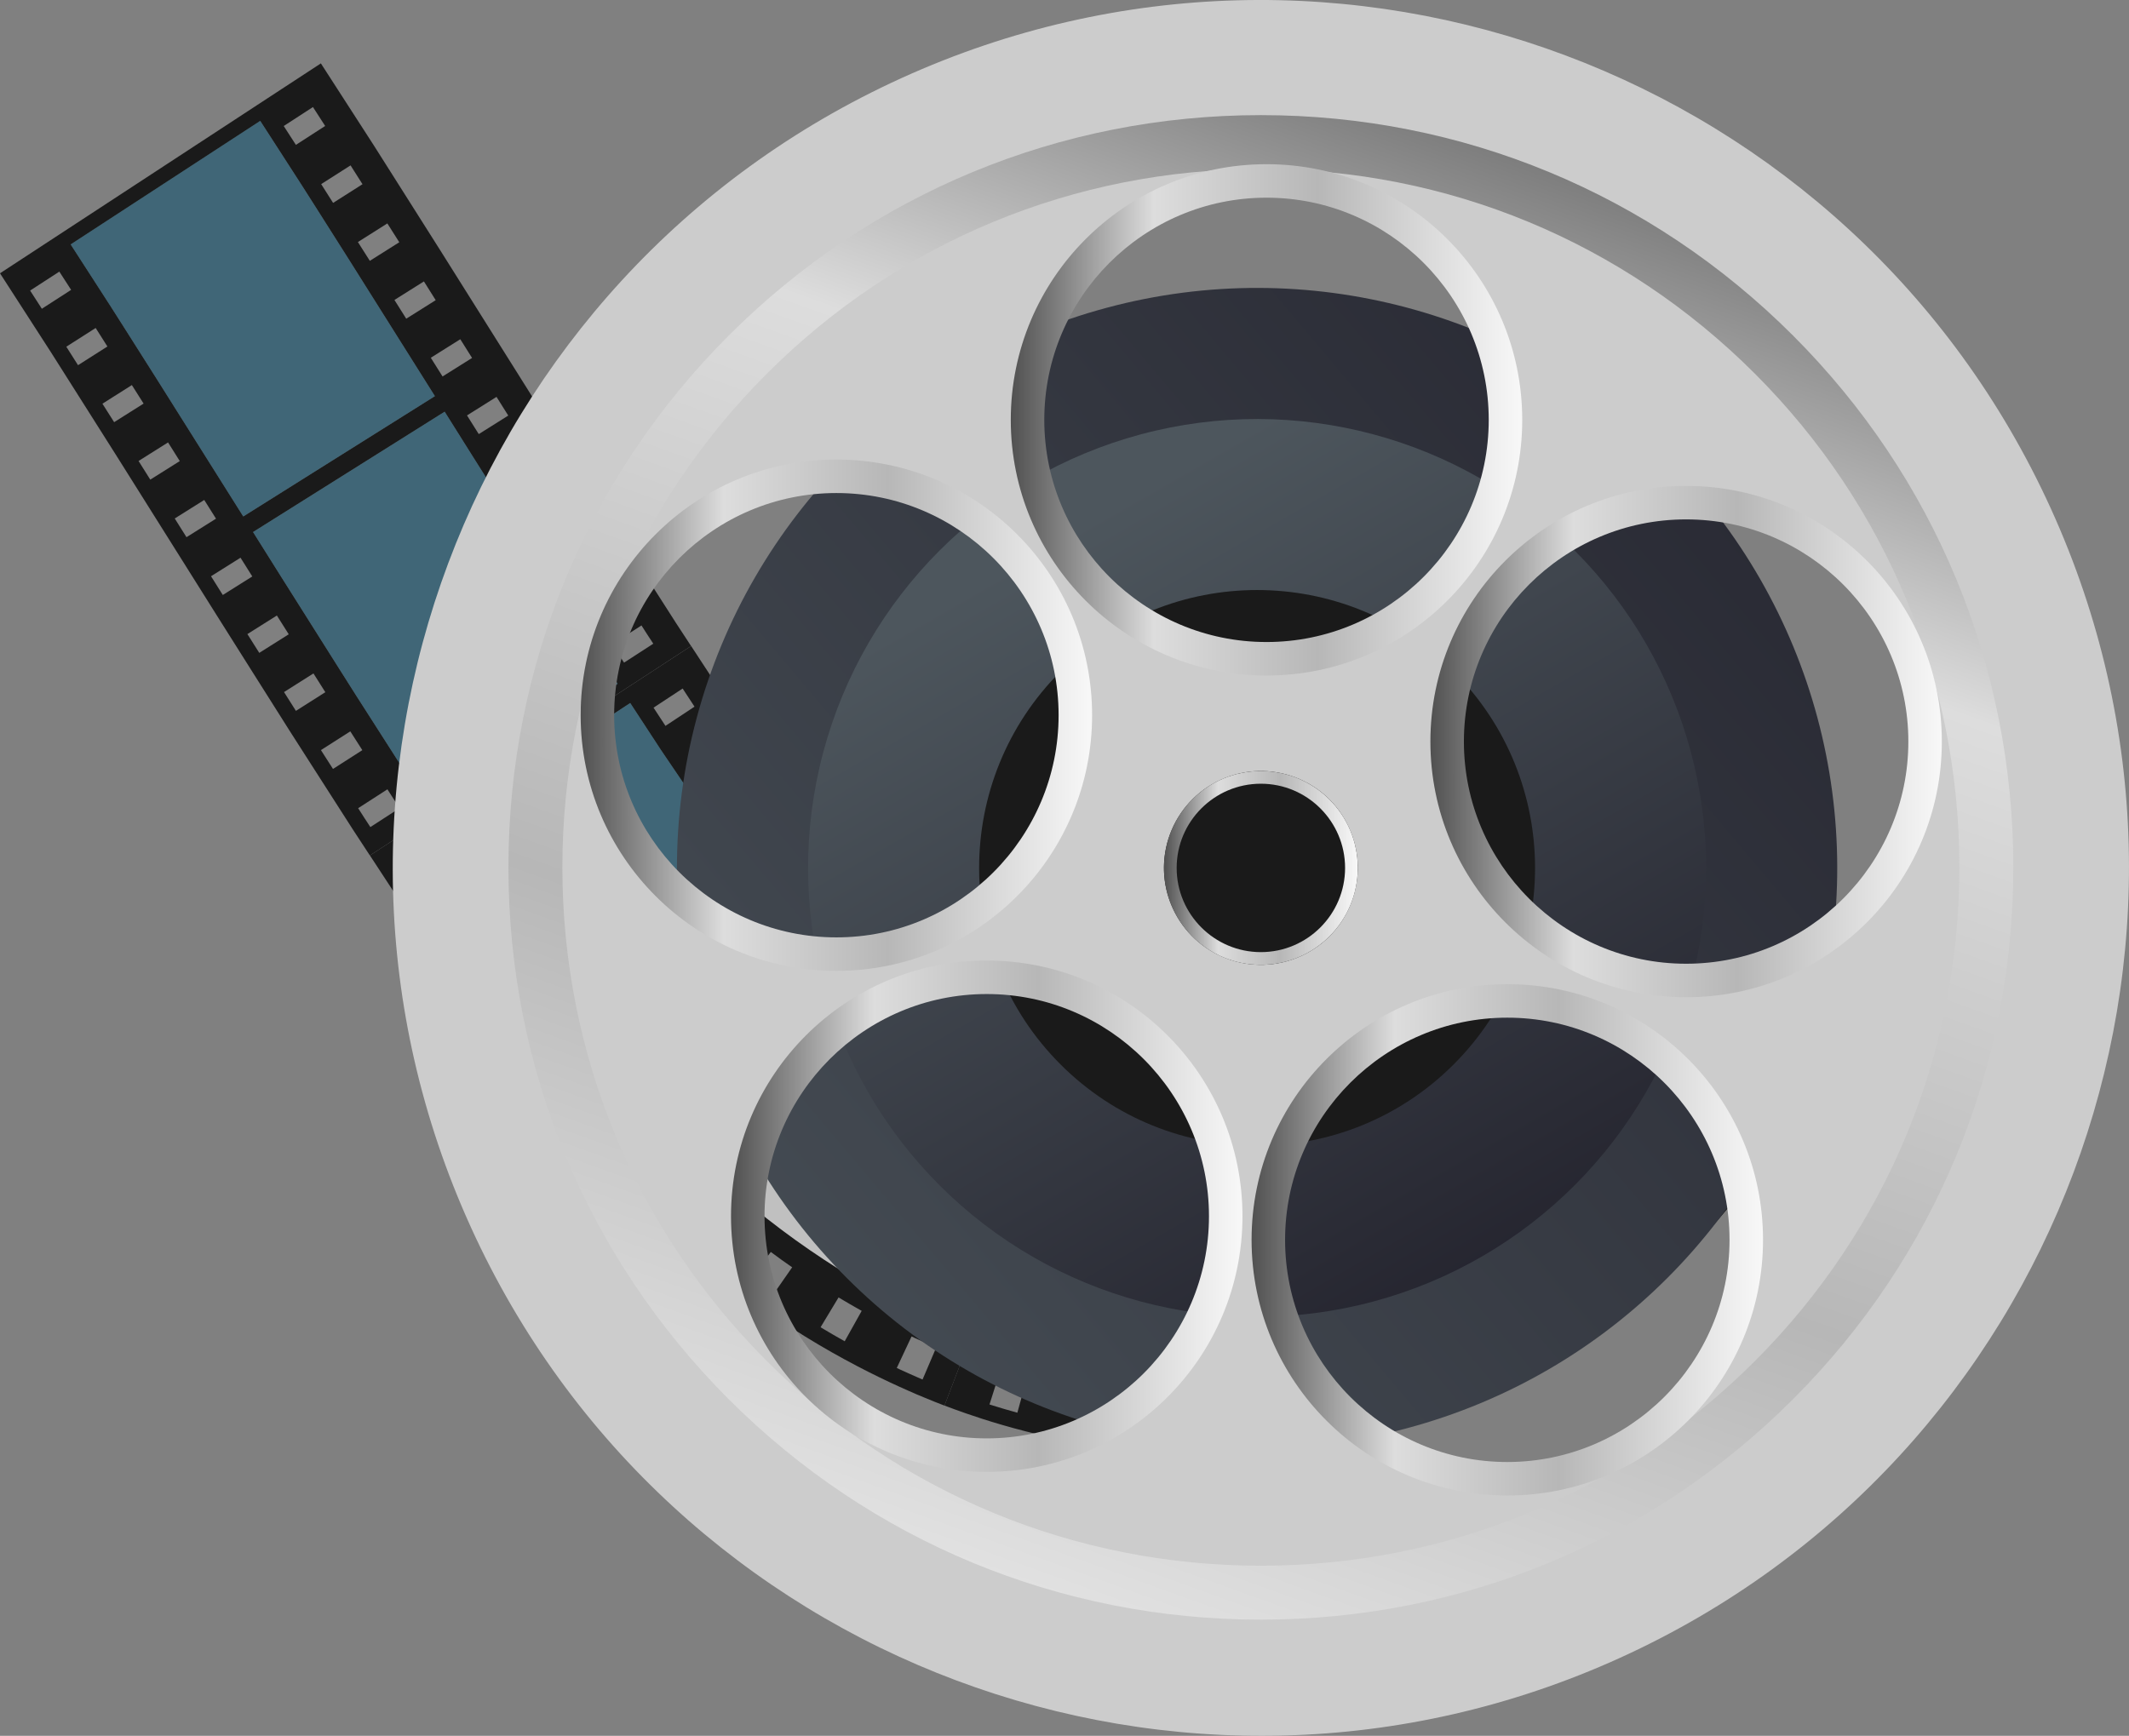 <?xml version="1.0" encoding="UTF-8"?>
<svg id="Calque_2" data-name="Calque 2" xmlns="http://www.w3.org/2000/svg" xmlns:xlink="http://www.w3.org/1999/xlink" viewBox="0 0 1303.6 1063.11">
  <rect x="0" y="0" width="1303.6" height="1063.11" fill="#808080" stroke="none"/>
  <defs>
    <style>
      .cls-1 {
        fill: url(#_ƒðàä_íò_áåç_íàçâè_16);
      }

      .cls-2 {
        fill: url(#_ƒðàä_íò_áåç_íàçâè_18-7);
      }

      .cls-3 {
        fill: #fff;
      }

      .cls-4 {
        fill: #004c6d;
      }

      .cls-5 {
        fill: url(#_ƒðàä_íò_áåç_íàçâè_18-4);
      }

      .cls-6 {
        fill: url(#_ƒðàä_íò_áåç_íàçâè_18);
      }

      .cls-7 {
        fill: url(#_ƒðàä_íò_áåç_íàçâè_18-6);
      }

      .cls-8 {
        fill: url(#_ƒðàä_íò_áåç_íàçâè_16-2);
      }

      .cls-9 {
        fill: #1a1a1a;
      }

      .cls-10 {
        fill: url(#_ƒðàä_íò_áåç_íàçâè_18-3);
      }

      .cls-11 {
        fill: #ccc;
      }

      .cls-12 {
        fill: url(#_ƒðàä_íò_áåç_íàçâè_18-5);
      }

      .cls-13 {
        fill: url(#_ƒðàä_íò_áåç_íàçâè_18-2);
      }

      .cls-14 {
        opacity: .5;
      }
    </style>
    <linearGradient id="_ƒðàä_íò_áåç_íàçâè_16" data-name="ƒðàä´¹íò áåç íàçâè 16" x1="1334.21" y1="55.58" x2="277.88" y2="946.29" gradientTransform="translate(601.32 -388.59) rotate(45)" gradientUnits="userSpaceOnUse">
      <stop offset="0" stop-color="#1d1b26"/>
      <stop offset="1" stop-color="#4d565d"/>
    </linearGradient>
    <linearGradient id="_ƒðàä_íò_áåç_íàçâè_16-2" data-name="ƒðàä´¹íò áåç íàçâè 16" x1="967.09" y1="874.97" x2="651.89" y2="326.52" gradientTransform="translate(601.32 -388.59) rotate(45)" xlink:href="#_ƒðàä_íò_áåç_íàçâè_16"/>
    <linearGradient id="_ƒðàä_íò_áåç_íàçâè_18" data-name="ƒðàä´¹íò áåç íàçâè 18" x1="965.3" y1="-4.95" x2="557.54" y2="1126.34" gradientUnits="userSpaceOnUse">
      <stop offset="0" stop-color="#505050"/>
      <stop offset=".28" stop-color="#ddd"/>
      <stop offset=".6" stop-color="#b7b7b7"/>
      <stop offset="1" stop-color="#f8f8f8"/>
    </linearGradient>
    <linearGradient id="_ƒðàä_íò_áåç_íàçâè_18-2" data-name="ƒðàä´¹íò áåç íàçâè 18" x1="712.68" y1="531.56" x2="831.38" y2="531.56" xlink:href="#_ƒðàä_íò_áåç_íàçâè_18"/>
    <linearGradient id="_ƒðàä_íò_áåç_íàçâè_18-3" data-name="ƒðàä´¹íò áåç íàçâè 18" x1="355.54" y1="438.03" x2="668.7" y2="438.03" xlink:href="#_ƒðàä_íò_áåç_íàçâè_18"/>
    <linearGradient id="_ƒðàä_íò_áåç_íàçâè_18-4" data-name="ƒðàä´¹íò áåç íàçâè 18" x1="618.9" y1="257.14" x2="932.07" y2="257.14" xlink:href="#_ƒðàä_íò_áåç_íàçâè_18"/>
    <linearGradient id="_ƒðàä_íò_áåç_íàçâè_18-5" data-name="ƒðàä´¹íò áåç íàçâè 18" x1="875.84" y1="454.17" x2="1189" y2="454.17" xlink:href="#_ƒðàä_íò_áåç_íàçâè_18"/>
    <linearGradient id="_ƒðàä_íò_áåç_íàçâè_18-6" data-name="ƒðàä´¹íò áåç íàçâè 18" x1="766.35" y1="759.34" x2="1079.51" y2="759.34" xlink:href="#_ƒðàä_íò_áåç_íàçâè_18"/>
    <linearGradient id="_ƒðàä_íò_áåç_íàçâè_18-7" data-name="ƒðàä´¹íò áåç íàçâè 18" x1="447.61" y1="744.87" x2="760.77" y2="744.87" xlink:href="#_ƒðàä_íò_áåç_íàçâè_18"/>
  </defs>
  <g id="_àð_1" data-name="˜àð_1">
    <g>
      <path class="cls-9" d="M661.4,641.22c-.5-.2-1.18-.42-2.17-.84-.99-.41-2.21-.91-3.65-1.51-.72-.29-1.49-.61-2.32-.94-.82-.36-1.69-.75-2.6-1.16-7.36-3.23-17.77-8.2-29.98-15.41-12.2-7.23-26.19-16.74-40.76-28.66-14.56-11.92-29.68-26.23-44.27-42.09-14.61-15.83-28.69-33.16-41.5-50.39-3.2-4.31-6.33-8.59-9.37-12.85-1.53-2.11-3.02-4.25-4.49-6.35-.74-1.06-1.48-2.11-2.21-3.15-.77-1.14-1.54-2.27-2.3-3.4-6.1-9.01-11.88-17.52-17.2-25.38-2.67-3.93-5.22-7.69-7.65-11.27-1.21-1.79-2.4-3.53-3.55-5.23-1.15-1.69-2.26-3.43-3.33-5.06-4.3-6.58-8.06-12.31-11.15-17.03-6.18-9.44-9.71-14.84-9.71-14.84l-196.68,128.26s3.7,5.65,10.18,15.55c3.24,4.95,7.17,10.95,11.68,17.84,1.14,1.73,2.26,3.49,3.52,5.34,1.25,1.84,2.53,3.74,3.85,5.68,2.64,3.89,5.41,7.98,8.3,12.25,5.79,8.53,12.06,17.78,18.7,27.56.83,1.22,1.66,2.45,2.51,3.69.92,1.31,1.84,2.63,2.77,3.96,1.87,2.66,3.75,5.36,5.71,8.08,3.88,5.44,7.93,10.99,12.11,16.62,16.75,22.5,35.96,46.27,57.17,69.27,21.17,23.01,44.41,45.19,68.18,64.64,23.75,19.47,48.03,36.1,69.91,49.05,21.91,12.96,41.33,22.26,55.13,28.31,1.72.76,3.36,1.48,4.89,2.15,1.55.64,3.01,1.24,4.36,1.81,2.71,1.11,5.02,2.06,6.89,2.83,1.87.77,3.42,1.33,4.41,1.72,1.01.39,1.53.59,1.53.59l83.83-219.33s-.25-.1-.74-.28ZM609.02,636.04s.55.33,1.38.83c.83.5,1.93,1.18,3.05,1.8,2.23,1.27,4.45,2.54,4.45,2.54l-10.4,18.62s-2.38-1.36-4.76-2.72c-1.2-.66-2.37-1.39-3.25-1.92-.88-.53-1.47-.89-1.47-.89l11.01-18.27ZM582.24,618.07s2.13,1.57,4.27,3.15c2.16,1.51,4.31,3.02,4.31,3.02l-12.19,17.5s-2.29-1.6-4.58-3.21c-2.26-1.67-4.52-3.33-4.52-3.33l12.71-17.13ZM556.43,597.12l4.12,3.58c1.02.91,2.06,1.78,2.85,2.43.78.65,1.3,1.09,1.3,1.09l-13.7,16.35s-.55-.46-1.37-1.14c-.82-.68-1.92-1.6-3-2.55-2.17-1.88-4.33-3.77-4.33-3.77l14.13-15.98ZM531.63,573.41s.49.52,1.23,1.27c.74.75,1.74,1.74,2.73,2.74.99,1,1.98,1.99,2.72,2.74.75.73,1.25,1.21,1.25,1.21l-14.94,15.23s-.52-.51-1.31-1.27c-.78-.78-1.81-1.82-2.84-2.86-1.04-1.04-2.07-2.08-2.85-2.86-.78-.78-1.28-1.32-1.28-1.32l15.29-14.88ZM507.83,547.26s.47.55,1.18,1.38c.7.84,1.66,1.93,2.61,3.01,1.91,2.17,3.81,4.35,3.81,4.35l-15.94,14.18s-1.98-2.25-3.95-4.51c-.99-1.12-1.98-2.25-2.71-3.12-.73-.86-1.22-1.43-1.22-1.43l16.21-13.86ZM485.01,518.99s1.82,2.36,3.63,4.73c1.83,2.33,3.67,4.66,3.67,4.66l-16.73,13.24s-1.89-2.4-3.78-4.8c-1.87-2.43-3.74-4.87-3.74-4.87l16.94-12.96ZM463.07,488.87s1.75,2.5,3.5,4.99c.87,1.25,1.75,2.49,2.42,3.41.66.92,1.1,1.54,1.1,1.54l-17.34,12.41s-.45-.63-1.13-1.58c-.68-.94-1.58-2.21-2.48-3.5-1.79-2.56-3.59-5.11-3.59-5.11l17.51-12.18ZM440.48,455.55l7.33,10.81-17.64,12-7.39-10.9,17.69-11.91ZM417.99,421.69l7.27,11.1-17.79,11.77-7.3-11.15,17.82-11.72ZM253.06,546.69l-7.57-11.57,17.82-11.72,7.54,11.52-17.79,11.77ZM277.11,582.49l-7.88-11.63,17.69-11.91,7.83,11.54-17.64,12ZM302.21,618.99s-.55-.77-1.37-1.91c-.83-1.15-1.91-2.68-2.99-4.21-2.15-3.07-4.31-6.14-4.31-6.14l17.51-12.17s2.11,3.01,4.22,6.02c1.05,1.51,2.11,3.01,2.93,4.13.81,1.12,1.34,1.87,1.34,1.87l-17.34,12.41ZM330.4,656.48s-2.37-3.02-4.75-6.04c-2.33-3.03-4.66-6.06-4.66-6.06l16.94-12.96s2.28,2.96,4.55,5.92c2.32,2.95,4.64,5.89,4.64,5.89l-16.73,13.24ZM361.18,693.23s-2.59-2.95-5.17-5.89c-1.3-1.47-2.58-2.95-3.52-4.06-.95-1.11-1.58-1.85-1.58-1.85l16.21-13.86s.62.72,1.54,1.81c.92,1.09,2.17,2.52,3.43,3.96,2.52,2.87,5.03,5.73,5.03,5.73l-15.94,14.18ZM371.48,649.68c-13.13-15.68-29.59-37.07-44.86-58.84l-2.86-4.08c-.49-.69-.94-1.35-1.38-2l-1.33-1.97c-1.78-2.62-3.55-5.23-5.31-7.82-3.51-5.18-6.97-10.28-10.32-15.21-3.35-4.93-6.58-9.7-9.65-14.23-1.53-2.26-3.02-4.46-4.47-6.59-.72-1.06-1.42-2.11-2.12-3.14-.67-1.03-1.33-2.03-1.98-3.02-10.34-15.79-17.23-26.32-17.23-26.32l115.92-75.89s6.7,10.24,16.76,25.61c.63.96,1.27,1.94,1.92,2.94.66.98,1.34,1.98,2.02,2.99,1.37,2.03,2.8,4.12,4.26,6.28,2.92,4.31,6,8.85,9.19,13.55,3.19,4.7,6.48,9.56,9.82,14.49,1.67,2.47,3.36,4.95,5.05,7.45l1.27,1.87c.43.63.85,1.25,1.26,1.83l2.49,3.55c13.3,18.95,27.22,37.01,38.06,49.96,2.68,3.28,5.22,6.17,7.43,8.79,2.24,2.57,4.2,4.8,5.81,6.64,3.26,3.62,5.12,5.69,5.12,5.69l-102.42,93.3s-2.3-2.56-6.33-7.03c-1.97-2.26-4.37-5-7.12-8.14-2.69-3.17-5.79-6.73-9.02-10.67ZM394.98,728.75s-.72-.7-1.8-1.76c-1.06-1.06-2.47-2.48-3.89-3.9-1.41-1.42-2.82-2.84-3.88-3.91-1.04-1.07-1.74-1.79-1.74-1.79l15.29-14.88s.67.69,1.69,1.73c1.03,1.03,2.39,2.41,3.76,3.79,1.37,1.38,2.74,2.75,3.77,3.78,1.05,1.02,1.75,1.7,1.75,1.7l-14.94,15.23ZM432.12,762.48s-.79-.66-1.97-1.65c-1.19-.99-2.76-2.31-4.3-3.66-3.09-2.69-6.18-5.38-6.18-5.38l14.13-15.98s2.98,2.6,5.96,5.19c1.48,1.3,3,2.58,4.15,3.54,1.14.96,1.9,1.59,1.9,1.59l-13.7,16.35ZM472.86,793.67s-3.44-2.42-6.87-4.84c-3.37-2.48-6.74-4.95-6.74-4.95l12.71-17.13s3.24,2.38,6.48,4.76c3.3,2.32,6.61,4.65,6.61,4.65l-12.19,17.51ZM517.21,821.46s-3.71-2.12-7.43-4.24c-1.87-1.05-3.69-2.15-5.05-2.98-1.37-.82-2.28-1.37-2.28-1.37l11.01-18.27s.87.53,2.19,1.32c1.31.79,3.06,1.85,4.85,2.86,3.56,2.03,7.12,4.06,7.12,4.06l-10.4,18.62ZM564.88,844.9s-3.96-1.75-7.92-3.49c-3.97-1.72-7.86-3.6-7.86-3.6l9.05-19.31s3.72,1.8,7.52,3.45c3.79,1.67,7.58,3.34,7.58,3.34l-8.37,19.62ZM588.78,815.61s-3.4-1.4-9.36-3.85c-2.94-1.3-6.52-2.88-10.61-4.69-2.04-.92-4.18-1.96-6.45-3.03-2.26-1.09-4.67-2.17-7.11-3.44-9.87-4.86-21.11-10.96-32.82-17.95-11.71-6.99-23.82-14.93-35.49-23.33-11.67-8.39-22.88-17.24-33.04-25.81-10.16-8.58-19.27-16.87-26.88-24.11-7.58-7.26-13.72-13.43-17.94-17.79-2.1-2.19-3.76-3.9-4.88-5.08-1.12-1.18-1.71-1.8-1.71-1.8l100.75-95.11s.47.51,1.37,1.44c.9.93,2.21,2.3,3.89,4.04,3.35,3.47,8.2,8.33,14.11,13.99,5.93,5.63,12.95,12.01,20.64,18.51,7.69,6.5,16.07,13.1,24.64,19.27,8.57,6.17,17.34,11.9,25.71,16.9,8.37,4.99,16.32,9.31,23.25,12.72,1.71.9,3.4,1.64,4.98,2.4,1.59.74,3.08,1.49,4.51,2.13,2.86,1.26,5.35,2.36,7.4,3.27,4.14,1.7,6.51,2.67,6.51,2.67l-51.43,128.65ZM637.55,674.63s-2.47-1.1-4.94-2.19c-2.49-1.06-4.92-2.26-4.92-2.26l9.05-19.31s2.27,1.12,4.59,2.1c2.3,1.02,4.6,2.04,4.6,2.04l-8.37,19.62Z"/>
      <path class="cls-9" d="M892.22,569.66s-.6.91-1.73,2.61c-.28.43-.59.9-.94,1.43-.17.26-.35.54-.54.82-.2.28-.41.57-.63.86-.86,1.2-1.84,2.59-2.95,4.14-4.48,6.12-11.19,14.69-20.02,23.81-.27.29-.54.59-.82.87-.29.28-.57.55-.86.83-.58.56-1.16,1.13-1.74,1.7-.58.58-1.17,1.16-1.76,1.74-.29.29-.59.59-.89.89-.31.28-.62.56-.93.84-1.25,1.12-2.51,2.27-3.78,3.44-.32.29-.63.6-.96.88-.33.27-.66.55-1,.83-.66.56-1.33,1.12-2.01,1.68-.67.57-1.34,1.14-2.02,1.72-.66.61-1.39,1.09-2.09,1.65-1.4,1.09-2.82,2.2-4.25,3.32-1.47,1.02-2.94,2.07-4.42,3.15l-1.11.81c-.37.27-.76.49-1.14.75-.76.49-1.52.99-2.29,1.49-6.13,3.98-12.52,7.73-19.12,10.74-1.62.86-3.31,1.51-4.97,2.27-.82.39-1.7.69-2.54,1.05-.86.34-1.7.71-2.56,1.04-3.49,1.28-7.01,2.58-10.68,3.64-3.62,1.14-7.39,2.06-11.15,2.98-3.81.81-7.63,1.63-11.53,2.2-3.87.66-7.81,1.07-11.72,1.49-1.97.15-3.92.33-5.88.45-1.97.08-3.91.26-5.87.27-15.6.52-30.7-.84-43.5-3.09-12.82-2.25-23.33-5.2-30.52-7.52-1.79-.61-3.4-1.11-4.78-1.6-1.38-.49-2.55-.91-3.5-1.25-.96-.32-1.66-.63-2.15-.81-.48-.19-.73-.28-.73-.28l-83.83,219.33s.52.2,1.53.58c1.01.37,2.5.98,4.47,1.67,1.97.7,4.39,1.57,7.24,2.58,2.85,1,6.15,2.07,9.85,3.29,14.79,4.76,36.14,10.78,62.37,15.35,26.21,4.57,57.37,7.52,91.28,6.41,4.23-.09,8.52-.38,12.83-.6,4.31-.27,8.67-.64,13.05-1.01,8.77-.87,17.65-1.9,26.6-3.36,8.95-1.37,17.98-3.19,27.01-5.18,9.03-2.12,18.08-4.43,27.07-7.2,9-2.67,17.92-5.83,26.75-9.15,2.2-.85,4.39-1.75,6.59-2.62,2.19-.9,4.38-1.74,6.54-2.71,4.32-1.9,8.67-3.74,12.85-5.81,17-7.91,32.81-17.03,47.42-26.55,1.82-1.2,3.63-2.39,5.44-3.58.9-.6,1.81-1.18,2.68-1.8.87-.62,1.74-1.24,2.61-1.85,3.45-2.48,6.88-4.94,10.26-7.37,3.29-2.51,6.52-5.03,9.71-7.52,1.58-1.26,3.21-2.46,4.71-3.75,1.52-1.28,3.03-2.54,4.53-3.8,1.5-1.26,2.98-2.52,4.45-3.77.74-.63,1.47-1.25,2.2-1.87.72-.63,1.42-1.27,2.12-1.9,2.8-2.55,5.55-5.05,8.26-7.52.67-.62,1.34-1.24,2.01-1.85.65-.63,1.29-1.26,1.93-1.88,1.28-1.25,2.55-2.49,3.8-3.72,1.25-1.23,2.49-2.45,3.72-3.66.61-.61,1.22-1.21,1.83-1.81.59-.61,1.17-1.22,1.76-1.83,18.75-19.35,32.41-36.87,41.56-49.39,2.25-3.16,4.25-5.98,6-8.43.43-.61.85-1.21,1.25-1.77.39-.58.76-1.13,1.11-1.66.71-1.06,1.35-2.03,1.92-2.89,2.29-3.46,3.51-5.3,3.51-5.3l-196.9-127.93ZM899.36,592.03c1.4-1.97,2.79-3.93,2.79-3.93l17.4,12.34-3.04,4.27c-1.59,2.08-3.19,4.15-3.19,4.15l-16.9-13.02s1.47-1.91,2.93-3.81ZM877.42,617.68c.18-.18.46-.42.75-.75.61-.65,1.42-1.51,2.23-2.37,1.63-1.71,3.26-3.42,3.26-3.42l15.75,14.39s-1.78,1.87-3.56,3.74c-.89.94-1.77,1.88-2.44,2.59-.33.36-.63.62-.82.82-.2.2-.32.31-.32.31l-15.14-15.03s.11-.1.29-.28ZM859.34,634.03c.91-.68,1.76-1.48,2.42-2.02.66-.56,1.1-.93,1.1-.93l13.74,16.31s-.48.41-1.21,1.02c-.73.6-1.67,1.47-2.67,2.23-1.99,1.54-3.97,3.08-3.97,3.08l-13-16.91s1.8-1.39,3.6-2.79ZM834.11,651.31c.7-.43,1.64-.99,2.58-1.56,1.89-1.12,3.77-2.23,3.77-2.23l11.31,18.08s-2.11,1.25-4.21,2.5c-1.05.63-2.1,1.27-2.88,1.74-.79.45-1.33.72-1.33.72l-10.43-18.61s.48-.24,1.19-.64ZM810.26,662.58c.77-.26,1.74-.68,2.73-1.08.99-.4,1.98-.79,2.72-1.09.73-.32,1.21-.54,1.21-.54l8.42,19.6s-.55.24-1.37.6c-.84.34-1.95.78-3.07,1.23-1.12.45-2.22.92-3.08,1.21-.85.31-1.42.52-1.42.52l-7.42-20s.5-.18,1.26-.46ZM784.46,670.18c.81-.19,1.92-.37,2.98-.66,2.15-.52,4.29-1.04,4.29-1.04l5.35,20.65s-2.39.58-4.79,1.16c-1.19.32-2.42.53-3.32.74-.91.2-1.51.33-1.51.33l-4.37-20.88s.54-.12,1.36-.29ZM759.96,673.91c2.28-.23,4.56-.47,4.56-.47l2.37,21.2s-.63.07-1.57.16c-.94.09-2.19.26-3.46.35-2.53.2-5.06.4-5.06.4l-1.43-21.28s2.3-.18,4.6-.37ZM726.46,674.3s.59.04,1.48.1c.89.04,2.07.09,3.25.14,1.18.05,2.37.12,3.25.12.88.02,1.47.03,1.47.03l-.45,21.32s-.64-.01-1.61-.03c-.97,0-2.26-.07-3.55-.13-1.29-.06-2.58-.11-3.55-.15-.97-.07-1.62-.11-1.62-.11l1.33-21.29ZM697.19,670.63s.59.11,1.48.28c.89.17,2.07.39,3.26.57,1.19.19,2.37.39,3.26.53.44.08.82.13,1.08.17.26.04.41.06.41.06l-3.11,21.1s-.16-.02-.44-.06c-.28-.03-.69-.1-1.17-.18-.97-.16-2.26-.37-3.55-.58-1.29-.19-2.58-.43-3.54-.62-.97-.18-1.61-.3-1.61-.3l3.94-20.96ZM668.41,663.4s2.3.7,4.6,1.41c2.32.66,4.63,1.31,4.63,1.31l-5.65,20.57s-2.52-.71-5.04-1.43c-2.5-.77-5-1.53-5-1.53l6.46-20.33ZM622.94,865.21s-4.29-1.19-8.56-2.43c-4.26-1.3-8.51-2.61-8.51-2.61l6.46-20.33s4.05,1.24,8.11,2.48c4.07,1.19,8.15,2.32,8.15,2.32l-5.65,20.57ZM676.59,876.49s-.28-.04-.76-.11c-.48-.06-1.17-.17-1.99-.3-1.65-.27-3.85-.62-6.04-.98-2.2-.35-4.39-.74-6.03-1.05-1.64-.3-2.73-.51-2.73-.51l3.94-20.96s1.04.19,2.6.48c1.56.3,3.65.67,5.74,1,2.09.34,4.19.68,5.75.93.78.13,1.44.23,1.9.29.46.06.72.1.72.1l-3.11,21.1ZM731.56,881.11s-1.13-.02-2.81-.06c-1.69-.02-3.93-.12-6.18-.22-2.24-.1-4.49-.2-6.17-.28-1.68-.11-2.79-.18-2.79-.18l1.33-21.29s1.06.07,2.66.17c1.6.07,3.73.17,5.87.27,2.13.09,4.27.19,5.87.21,1.61.03,2.68.06,2.68.06l-.45,21.33ZM784.6,878.92c-1.71.17-3.98.44-6.26.62l-9.09.72-1.43-21.28s4.31-.34,8.62-.68c2.16-.18,4.32-.43,5.93-.59,1.62-.17,2.7-.29,2.7-.29l2.37,21.2s-1.14.12-2.84.3ZM834.43,870.56c-2.27.57-4.54,1.01-6.24,1.39-1.7.36-2.84.61-2.84.61l-4.37-20.88s1.07-.23,2.69-.58c1.61-.36,3.76-.78,5.9-1.32,4.28-1.05,8.57-2.1,8.57-2.1l5.35,20.65s-4.53,1.11-9.06,2.22ZM841.05,831.5c-1.76.47-4.34,1.21-7.63,2.06-6.59,1.64-16.03,3.91-27.42,5.88-11.39,1.98-24.72,3.72-38.98,4.7-14.27.98-29.45,1.14-44.54.45-15.09-.68-30.07-2.22-43.97-4.42-13.9-2.17-26.74-4.92-37.64-7.67-2.72-.71-5.34-1.35-7.8-2.04-2.47-.7-4.81-1.36-7.01-1.98-2.19-.64-4.24-1.28-6.13-1.86-1.89-.58-3.63-1.11-5.19-1.63-3.12-1.04-5.57-1.85-7.24-2.4-1.66-.59-2.55-.9-2.55-.9l45.97-130.7s.58.21,1.68.6c1.11.37,2.73.9,4.8,1.59,1.03.36,2.19.7,3.44,1.08,1.26.38,2.61.81,4.07,1.24,1.46.41,3.02.85,4.66,1.31,1.64.47,3.39.88,5.2,1.36,7.26,1.83,15.81,3.66,25.04,5.1,9.23,1.47,19.13,2.47,28.99,2.92,9.87.45,19.7.35,28.8-.28,9.11-.63,17.49-1.73,24.57-2.96,7.09-1.22,12.85-2.64,16.88-3.62,3.99-1.08,6.27-1.7,6.27-1.7l38.4,133.12s-.94.26-2.7.74ZM895.74,850.73c-1.65.67-3.85,1.56-6.05,2.45-2.2.88-4.4,1.78-6.07,2.38-1.66.62-2.77,1.03-2.77,1.03l-7.42-20s1.05-.39,2.62-.97c1.57-.56,3.65-1.41,5.72-2.25,2.07-.84,4.15-1.68,5.7-2.31,1.54-.67,2.57-1.12,2.57-1.12l8.42,19.6s-1.09.47-2.73,1.18ZM941.95,827.36c-2.01,1.19-4.03,2.39-5.54,3.28-.76.45-1.42.78-1.86,1.04-.45.25-.71.39-.71.39l-10.43-18.61s.99-.52,2.43-1.34c1.43-.85,3.33-1.98,5.23-3.11,3.79-2.28,7.59-4.55,7.59-4.55l11.31,18.08s-4.01,2.41-8.03,4.82ZM993.69,790.82c-1.32,1.09-3.03,2.59-4.84,4-3.62,2.83-7.24,5.65-7.24,5.65l-13-16.91s3.43-2.68,6.86-5.36c1.72-1.34,3.34-2.76,4.59-3.8,1.24-1.05,2.07-1.74,2.07-1.74l13.74,16.31s-.87.73-2.18,1.84ZM1029.92,756.93c-1.55,1.63-3.1,3.26-4.26,4.48-.57.61-1.09,1.1-1.44,1.45-.35.35-.55.55-.55.55l-15.14-15.03s.19-.19.52-.52c.33-.33.82-.79,1.37-1.38,1.1-1.16,2.58-2.71,4.05-4.26,2.93-3.11,5.87-6.22,5.87-6.22l15.75,14.39s-3.08,3.27-6.17,6.54ZM1038.09,690.75c-.58.8-1.16,1.65-1.8,2.5-.65.85-1.32,1.73-2.01,2.64-1.39,1.82-2.87,3.75-4.42,5.78-.79,1.01-1.56,2.07-2.42,3.11-.85,1.04-1.73,2.11-2.62,3.2-1.79,2.18-3.66,4.44-5.59,6.79-1.98,2.31-4.08,4.66-6.21,7.09-1.07,1.21-2.16,2.44-3.26,3.68-1.11,1.24-2.29,2.45-3.45,3.69-2.35,2.47-4.73,5.01-7.19,7.56-9.99,10.08-21.24,20.35-33.14,29.99-11.92,9.62-24.63,18.45-36.98,26.16-3.13,1.87-6.21,3.71-9.23,5.51-1.49.92-3.04,1.73-4.55,2.56-1.52.82-3.01,1.63-4.49,2.43-5.86,3.28-11.67,5.97-16.97,8.54-2.64,1.31-5.25,2.41-7.71,3.5-1.23.54-2.44,1.06-3.6,1.58-1.17.51-2.32.95-3.43,1.41-2.22.89-4.3,1.73-6.22,2.51-1.94.72-3.72,1.39-5.33,1.99-1.61.59-3.05,1.12-4.3,1.58-1.26.43-2.33.79-3.2,1.09-1.74.59-2.66.9-2.66.9l-43.8-131.45s.55-.19,1.6-.54c.52-.17,1.16-.39,1.92-.64.74-.28,1.6-.59,2.55-.95.96-.35,2.02-.74,3.17-1.17,1.14-.46,2.36-.96,3.68-1.49.65-.27,1.34-.52,2.03-.83.69-.3,1.39-.61,2.11-.93,1.44-.65,2.99-1.26,4.54-2.07,3.12-1.56,6.57-3.07,10.08-5.09.89-.48,1.78-.96,2.69-1.45.91-.49,1.84-.96,2.74-1.53,1.83-1.09,3.69-2.21,5.59-3.34,7.51-4.73,15.4-10.15,22.93-16.23,7.51-6.11,14.74-12.69,21.25-19.23,1.59-1.68,3.16-3.33,4.69-4.94.76-.81,1.54-1.59,2.27-2.4.72-.82,1.43-1.63,2.13-2.43,1.4-1.6,2.79-3.14,4.1-4.66,1.27-1.56,2.5-3.06,3.69-4.5.59-.72,1.17-1.42,1.74-2.11.57-.69,1.08-1.4,1.6-2.07,1.03-1.35,2.02-2.64,2.94-3.84.46-.6.91-1.18,1.34-1.75.43-.57.81-1.14,1.19-1.67.76-1.07,1.46-2.06,2.1-2.95,1.25-1.79,2.3-3.15,2.92-4.15.64-.98.99-1.5.99-1.5l115.02,77.25s-.52.78-1.49,2.24c-.94,1.48-2.48,3.55-4.36,6.23-.95,1.33-2,2.81-3.15,4.42ZM1065.36,714.79c-2.7,3.54-5.4,7.08-5.4,7.08l-16.9-13.02s2.57-3.37,5.14-6.74c2.47-3.44,4.93-6.88,4.93-6.88l17.4,12.34s-2.56,3.63-5.18,7.22Z"/>
      <path class="cls-9" d="M413.45,380.81c-6.15-9.59-14.93-23.3-25.47-39.74-2.63-4.11-5.38-8.4-8.22-12.84-1.42-2.22-2.86-4.48-4.33-6.77-1.46-2.31-2.95-4.66-4.45-7.04-6.02-9.53-12.36-19.57-18.93-29.96-13.13-20.72-27.15-43.11-41.17-65.42-14.08-22.41-28.16-44.82-41.36-65.82-13.37-21.12-25.84-40.83-36.54-57.72-1.34-2.11-2.65-4.18-3.93-6.2-1.31-2.04-2.59-4.02-3.84-5.96-2.5-3.88-4.88-7.56-7.11-11.01-4.46-6.91-8.35-12.94-11.56-17.91-6.41-9.93-10.07-15.6-10.07-15.6L0,167.38s3.5,5.42,9.62,14.91c3.06,4.74,6.78,10.51,11.04,17.11,2.13,3.3,4.4,6.82,6.79,10.53,1.2,1.85,2.42,3.76,3.68,5.7,1.26,1.98,2.54,4.01,3.85,6.08,10.49,16.58,22.74,35.92,35.86,56.65,13.15,20.92,27.17,43.24,41.19,65.56,14.08,22.41,28.1,44.79,41.47,65.91,6.66,10.54,13.1,20.73,19.2,30.39,1.53,2.42,3.03,4.8,4.51,7.15,1.51,2.35,2.99,4.67,4.45,6.95,2.92,4.56,5.74,8.96,8.44,13.19,10.84,16.91,19.87,31,26.19,40.87,6.48,9.89,10.18,15.55,10.18,15.55l196.68-128.26s-3.53-5.4-9.71-14.84ZM377.75,359.58l-17.96,11.51-7.23-11.3,17.98-11.48,7.21,11.27ZM355.52,324.77l-18.01,11.43-7.19-11.39,18.02-11.41,7.19,11.37ZM333.37,289.69l-18.04,11.38-7.2-11.39,18.05-11.37,7.19,11.37ZM311.21,254.52l-18.06,11.35-7.19-11.45,18.06-11.35,7.19,11.44ZM281.85,207.77l7.2,11.46-18.07,11.34-7.2-11.46,18.06-11.34ZM266.8,183.83l-18.06,11.36-7.22-11.48,18.05-11.36,7.22,11.49ZM237.18,136.84l7.31,11.53-18.04,11.38-7.3-11.51,18.02-11.41ZM214.65,101.29l7.31,11.53-18,11.45-7.3-11.51,17.98-11.47ZM191.62,65.56l7.48,11.59-17.92,11.57-7.45-11.54,17.89-11.61ZM159.33,74.03s6.82,10.56,17.04,26.4c2.56,3.96,5.32,8.25,8.25,12.79,2.94,4.54,5.92,9.31,9.07,14.25,6.26,9.88,12.94,20.43,19.63,30.97,26.48,42.09,52.97,84.18,52.97,84.18l-117.34,73.68s-26.37-41.91-52.74-83.82c-6.6-10.41-13.2-20.82-19.38-30.59-3.1-4.86-6.07-9.64-8.93-14.04-2.85-4.42-5.55-8.59-8.03-12.45-9.95-15.42-16.59-25.7-16.59-25.7l116.07-75.66ZM25.63,189.1l-7.19-11.14,17.89-11.61,7.22,11.18-17.92,11.57ZM40.6,212.34l17.98-11.47,7.19,11.34-17.99,11.45-7.18-11.32ZM69.9,258.57l-7.18-11.32,18.02-11.41,7.19,11.34-18.04,11.38ZM84.85,282.32l18.05-11.36,7.18,11.43-18.06,11.36-7.18-11.42ZM106.99,317.54l18.07-11.34,7.2,11.46-18.07,11.34-7.2-11.46ZM129.21,352.92l18.06-11.35,7.21,11.48-18.06,11.35-7.21-11.48ZM158.76,399.86l-7.28-11.52,18.05-11.37,7.27,11.5-18.04,11.38ZM181.19,435.37l-7.28-11.52,18.02-11.41,7.27,11.5-18.01,11.43ZM203.9,470.94l-7.39-11.54,17.98-11.48,7.37,11.51-17.96,11.51ZM226.77,506.53s-1.89-2.89-3.78-5.78c-1.85-2.88-3.69-5.77-3.69-5.77l17.92-11.56s1.84,2.88,3.69,5.76c1.88,2.88,3.77,5.76,3.77,5.76l-17.9,11.6ZM262.04,494.35s-1.72-2.63-4.74-7.24c-3.05-4.6-7.25-11.19-12.31-19.09-5.06-7.9-10.96-17.12-17.28-27-3.16-4.94-6.43-10.04-9.75-15.23-3.28-5.18-6.62-10.45-9.95-15.72-13.29-21.06-26.58-42.12-36.55-57.92-9.91-15.78-16.51-26.3-16.51-26.3l117.32-73.7s6.59,10.49,16.48,26.24c9.9,15.68,23.09,36.59,36.29,57.5,3.3,5.22,6.61,10.43,9.86,15.57,3.27,5.1,6.48,10.13,9.59,14.99,6.22,9.72,12.03,18.79,17.01,26.57,4.98,7.78,9.12,14.27,12.07,18.72,2.93,4.48,4.61,7.04,4.61,7.04l-116.13,75.56ZM382.12,405.84s-1.82-2.79-3.65-5.58c-1.81-2.82-3.62-5.65-3.62-5.65l17.92-11.56s1.8,2.82,3.61,5.63c1.82,2.78,3.63,5.55,3.63,5.55l-17.9,11.6Z"/>
      <g class="cls-14">
        <path class="cls-4" d="M67.89,187.85c2.86,4.4,5.83,9.17,8.93,14.04,6.19,9.76,12.79,20.17,19.38,30.59,26.37,41.91,52.74,83.82,52.74,83.82l117.34-73.68s-26.48-42.09-52.97-84.18c-6.68-10.54-13.36-21.08-19.63-30.97-3.15-4.94-6.12-9.71-9.07-14.25-2.93-4.54-5.7-8.83-8.25-12.79-10.22-15.84-17.04-26.4-17.04-26.4l-116.07,75.66s6.63,10.28,16.59,25.7c2.49,3.86,5.18,8.03,8.03,12.45Z"/>
        <path class="cls-4" d="M361.5,393.02c-4.98-7.78-10.79-16.85-17.01-26.57-3.11-4.86-6.33-9.88-9.59-14.99-3.25-5.13-6.56-10.35-9.86-15.57-13.2-20.91-26.39-41.82-36.29-57.5-9.89-15.74-16.48-26.24-16.48-26.24l-117.32,73.7s6.61,10.52,16.51,26.3c9.97,15.8,23.26,36.86,36.55,57.92,3.34,5.27,6.67,10.53,9.95,15.72,3.32,5.19,6.59,10.29,9.75,15.23,6.32,9.88,12.22,19.09,17.28,27,5.06,7.9,9.25,14.49,12.31,19.09,3.01,4.61,4.74,7.24,4.74,7.24l116.13-75.56s-1.68-2.56-4.61-7.04c-2.95-4.45-7.09-10.95-12.07-18.72Z"/>
        <path class="cls-4" d="M393.94,675.52l102.42-93.3s-1.86-2.07-5.12-5.69c-1.61-1.84-3.57-4.08-5.81-6.64-2.21-2.62-4.74-5.51-7.43-8.79-10.84-12.94-24.76-31.01-38.06-49.96l-2.49-3.55c-.41-.58-.83-1.2-1.26-1.83l-1.27-1.87c-1.69-2.5-3.38-4.98-5.05-7.45-3.35-4.93-6.64-9.79-9.82-14.49-3.19-4.7-6.27-9.24-9.19-13.55-1.46-2.15-2.88-4.25-4.26-6.28-.69-1.02-1.36-2.01-2.02-2.99-.65-1-1.3-1.98-1.92-2.94-10.06-15.36-16.76-25.61-16.76-25.61l-115.92,75.89s6.89,10.53,17.23,26.32c.65.99,1.31,1.99,1.98,3.02.69,1.03,1.4,2.07,2.12,3.14,1.44,2.13,2.93,4.33,4.47,6.59,3.07,4.52,6.3,9.29,9.65,14.23,3.35,4.93,6.8,10.03,10.32,15.21,1.76,2.59,3.53,5.2,5.31,7.82l1.33,1.97c.44.65.89,1.31,1.38,2l2.86,4.08c15.27,21.76,31.73,43.16,44.86,58.84,3.23,3.94,6.33,7.49,9.02,10.67,2.75,3.14,5.15,5.88,7.12,8.14,4.03,4.47,6.33,7.03,6.33,7.03Z"/>
        <path class="cls-3" d="M626.31,681.02c-1.43-.64-2.92-1.38-4.51-2.13-1.58-.77-3.27-1.5-4.98-2.4-6.93-3.4-14.87-7.73-23.25-12.72-8.37-5-17.14-10.73-25.71-16.9-8.57-6.16-16.95-12.77-24.64-19.27-7.69-6.5-14.71-12.88-20.64-18.51-5.91-5.67-10.75-10.53-14.11-13.99-1.67-1.74-2.99-3.11-3.89-4.04-.9-.93-1.37-1.44-1.37-1.44l-100.75,95.11s.6.63,1.71,1.8c1.13,1.17,2.78,2.89,4.88,5.08,4.22,4.36,10.36,10.53,17.94,17.79,7.62,7.24,16.73,15.53,26.88,24.11,10.15,8.58,21.37,17.42,33.04,25.81,11.67,8.39,23.78,16.34,35.49,23.33,11.71,6.99,22.96,13.09,32.82,17.95,2.44,1.26,4.85,2.35,7.11,3.44,2.27,1.07,4.41,2.11,6.45,3.03,4.1,1.81,7.67,3.39,10.61,4.69,5.96,2.45,9.36,3.85,9.36,3.85l51.43-128.65s-2.37-.97-6.51-2.67c-2.05-.91-4.54-2.01-7.4-3.27Z"/>
        <path class="cls-3" d="M799.08,699.34c-4.03.98-9.79,2.4-16.88,3.62-7.08,1.23-15.46,2.33-24.57,2.96-9.11.63-18.94.73-28.8.28-9.87-.44-19.77-1.45-28.99-2.92-9.23-1.44-17.78-3.27-25.04-5.1-1.81-.48-3.56-.89-5.2-1.36-1.64-.46-3.2-.9-4.66-1.31-1.46-.42-2.81-.86-4.07-1.24-1.26-.39-2.42-.72-3.44-1.08-2.07-.68-3.69-1.22-4.8-1.59-1.1-.39-1.68-.6-1.68-.6l-45.97,130.7s.89.31,2.55.9c1.67.55,4.12,1.37,7.24,2.4,1.56.53,3.3,1.05,5.19,1.63,1.89.57,3.93,1.22,6.13,1.86,2.2.62,4.54,1.28,7.01,1.98,2.47.69,5.08,1.33,7.8,2.04,10.9,2.75,23.73,5.5,37.64,7.67,13.9,2.2,28.88,3.74,43.97,4.42,15.08.69,30.27.53,44.54-.45,14.27-.97,27.6-2.72,38.98-4.7,11.39-1.97,20.83-4.25,27.42-5.88,3.29-.85,5.87-1.58,7.63-2.06,1.76-.48,2.7-.74,2.7-.74l-38.4-133.12s-2.28.62-6.27,1.7Z"/>
        <path class="cls-3" d="M1047.09,677.85l-115.02-77.25s-.34.52-.99,1.5c-.62,1-1.66,2.36-2.92,4.15-.63.89-1.33,1.88-2.1,2.95-.38.53-.77,1.1-1.19,1.67-.43.56-.88,1.14-1.34,1.75-.92,1.21-1.9,2.49-2.94,3.84-.52.67-1.03,1.39-1.6,2.07-.57.69-1.15,1.39-1.74,2.11-1.18,1.44-2.41,2.95-3.69,4.5-1.31,1.52-2.7,3.05-4.1,4.66-.7.8-1.41,1.61-2.13,2.43-.73.81-1.51,1.59-2.27,2.4-1.53,1.62-3.1,3.27-4.69,4.94-6.51,6.54-13.74,13.13-21.25,19.23-7.53,6.08-15.41,11.5-22.93,16.23-1.9,1.14-3.77,2.25-5.59,3.34-.9.57-1.83,1.04-2.74,1.53-.91.49-1.81.97-2.69,1.45-3.51,2.01-6.96,3.53-10.08,5.09-1.55.8-3.1,1.42-4.54,2.07-.72.32-1.43.63-2.11.93-.69.3-1.37.56-2.03.83-1.31.53-2.54,1.03-3.68,1.49-1.15.43-2.21.82-3.17,1.17-.96.36-1.81.67-2.55.95-.75.25-1.4.47-1.92.64-1.04.35-1.6.54-1.6.54l43.8,131.45s.93-.31,2.66-.9c.87-.3,1.94-.66,3.2-1.09,1.25-.46,2.69-.99,4.3-1.58,1.61-.6,3.39-1.26,5.33-1.99,1.92-.77,4-1.61,6.22-2.51,1.11-.46,2.26-.9,3.43-1.41,1.17-.51,2.37-1.04,3.6-1.58,2.46-1.09,5.08-2.19,7.71-3.5,5.3-2.58,11.11-5.27,16.97-8.54,1.48-.8,2.98-1.61,4.49-2.43,1.51-.83,3.06-1.64,4.55-2.56,3.02-1.8,6.1-3.64,9.23-5.51,12.35-7.71,25.05-16.54,36.98-26.16,11.9-9.64,23.15-19.9,33.14-29.99,2.46-2.55,4.85-5.08,7.19-7.56,1.16-1.24,2.34-2.45,3.45-3.69,1.1-1.24,2.19-2.47,3.26-3.68,2.14-2.43,4.24-4.78,6.21-7.09,1.93-2.35,3.8-4.61,5.59-6.79.89-1.09,1.77-2.16,2.62-3.2.86-1.04,1.63-2.1,2.42-3.11,1.56-2.04,3.04-3.97,4.42-5.78.69-.91,1.36-1.79,2.01-2.64.64-.85,1.22-1.7,1.8-2.5,1.15-1.61,2.2-3.09,3.15-4.42,1.89-2.68,3.42-4.75,4.36-6.23.97-1.46,1.49-2.24,1.49-2.24Z"/>
      </g>
    </g>
    <circle class="cls-1" cx="769.72" cy="531.56" r="355.22" transform="translate(-150.42 699.97) rotate(-45)"/>
    <circle class="cls-8" cx="769.72" cy="531.56" r="274.93" transform="translate(-150.42 699.97) rotate(-45)"/>
    <circle class="cls-9" cx="769.72" cy="531.56" r="170.2" transform="translate(-150.42 699.97) rotate(-45)"/>
    <path class="cls-11" d="M288.29,751.55c121.5,267.17,436.58,385.26,703.74,263.76,267.17-121.5,385.26-436.58,263.76-703.74C1134.3,44.39,819.22-73.7,552.05,47.8c-267.17,121.5-385.26,436.58-263.76,703.74ZM403.26,540.53c-56.61-62.07-52.19-158.28,9.88-214.89,62.07-56.61,158.28-52.19,214.89,9.88,56.61,62.07,52.19,158.28-9.88,214.89-62.07,56.61-158.28,52.19-214.89-9.88ZM747.48,477.54c29.83-13.57,65.01-.38,78.58,29.45,13.57,29.83.38,65.01-29.45,78.58-29.83,13.57-65.01.38-78.58-29.45-13.57-29.83-.38-65.01,29.45-78.58ZM465.73,809.73c-34.78-76.47-.98-166.66,75.5-201.43,76.47-34.78,166.66-.98,201.43,75.5,34.78,76.47.98,166.66-75.5,201.43-76.47,34.78-166.66.98-201.43-75.5ZM1074.79,743.2c7.71,83.65-53.85,157.72-137.5,165.43-83.65,7.71-157.72-53.85-165.43-137.51-7.71-83.65,53.85-157.72,137.5-165.43,83.65-7.71,157.72,53.85,165.43,137.5ZM1064.11,305.4c82.16,17.5,134.58,98.3,117.08,180.46-17.5,82.16-98.3,134.58-180.46,117.08-82.16-17.5-134.58-98.3-117.08-180.46,17.5-82.16,98.3-134.58,180.46-117.08ZM846.95,122.89c74.15,39.49,102.24,131.61,62.75,205.76-39.49,74.15-131.61,102.24-205.76,62.75-74.15-39.49-102.24-131.61-62.75-205.76,39.49-74.15,131.61-102.24,205.76-62.75Z"/>
    <path class="cls-6" d="M772.04,991.95c-123.07,0-238.76-47.92-325.78-134.94-87.02-87.02-134.94-202.72-134.94-325.78s47.92-238.76,134.94-325.78c87.02-87.02,202.72-134.94,325.78-134.94s238.76,47.92,325.78,134.94c87.02,87.02,134.94,202.72,134.94,325.78s-47.92,238.76-134.94,325.78c-87.02,87.02-202.72,134.94-325.78,134.94ZM772.04,103.52c-114.24,0-221.65,44.49-302.43,125.27-80.78,80.78-125.27,188.19-125.27,302.43s44.49,221.65,125.27,302.43c80.78,80.78,188.19,125.27,302.43,125.27s221.65-44.49,302.43-125.27c80.78-80.78,125.27-188.19,125.27-302.43s-44.49-221.65-125.27-302.43c-80.78-80.78-188.19-125.27-302.43-125.27Z"/>
    <path class="cls-13" d="M772.03,479.99c28.44,0,51.57,23.14,51.57,51.57s-23.14,51.57-51.57,51.57-51.57-23.14-51.57-51.57,23.14-51.57,51.57-51.57M772.03,472.21c-32.78,0-59.35,26.57-59.35,59.35s26.57,59.35,59.35,59.35,59.35-26.57,59.35-59.35-26.57-59.35-59.35-59.35h0Z"/>
    <path class="cls-10" d="M512.12,301.96c75.03,0,136.07,61.04,136.07,136.07s-61.04,136.07-136.07,136.07-136.07-61.04-136.07-136.07,61.04-136.07,136.07-136.07M512.12,281.45c-86.48,0-156.58,70.1-156.58,156.58s70.1,156.58,156.58,156.58,156.58-70.1,156.58-156.58-70.1-156.58-156.58-156.58h0Z"/>
    <path class="cls-5" d="M775.49,121.07c75.03,0,136.07,61.04,136.07,136.07s-61.04,136.07-136.07,136.07-136.07-61.04-136.07-136.07,61.04-136.07,136.07-136.07M775.49,100.56c-86.48,0-156.58,70.1-156.58,156.58s70.1,156.58,156.58,156.58,156.58-70.1,156.58-156.58-70.1-156.58-156.58-156.58h0Z"/>
    <path class="cls-12" d="M1032.42,318.1c75.03,0,136.07,61.04,136.07,136.07s-61.04,136.07-136.07,136.07-136.07-61.04-136.07-136.07,61.04-136.07,136.07-136.07M1032.42,297.59c-86.48,0-156.58,70.1-156.58,156.58s70.1,156.58,156.58,156.58,156.58-70.1,156.58-156.58-70.1-156.58-156.58-156.58h0Z"/>
    <path class="cls-7" d="M922.93,623.27c75.03,0,136.07,61.04,136.07,136.07s-61.04,136.07-136.07,136.07-136.07-61.04-136.07-136.07,61.04-136.07,136.07-136.07M922.93,602.76c-86.48,0-156.58,70.1-156.58,156.58s70.1,156.58,156.58,156.58,156.58-70.1,156.58-156.58-70.1-156.58-156.58-156.58h0Z"/>
    <path class="cls-2" d="M604.19,608.8c75.03,0,136.07,61.04,136.07,136.07s-61.04,136.07-136.07,136.07-136.07-61.04-136.07-136.07,61.04-136.07,136.07-136.07M604.19,588.29c-86.48,0-156.58,70.1-156.58,156.58s70.1,156.58,156.58,156.58,156.58-70.1,156.58-156.58-70.1-156.58-156.58-156.58h0Z"/>
  </g>
</svg>